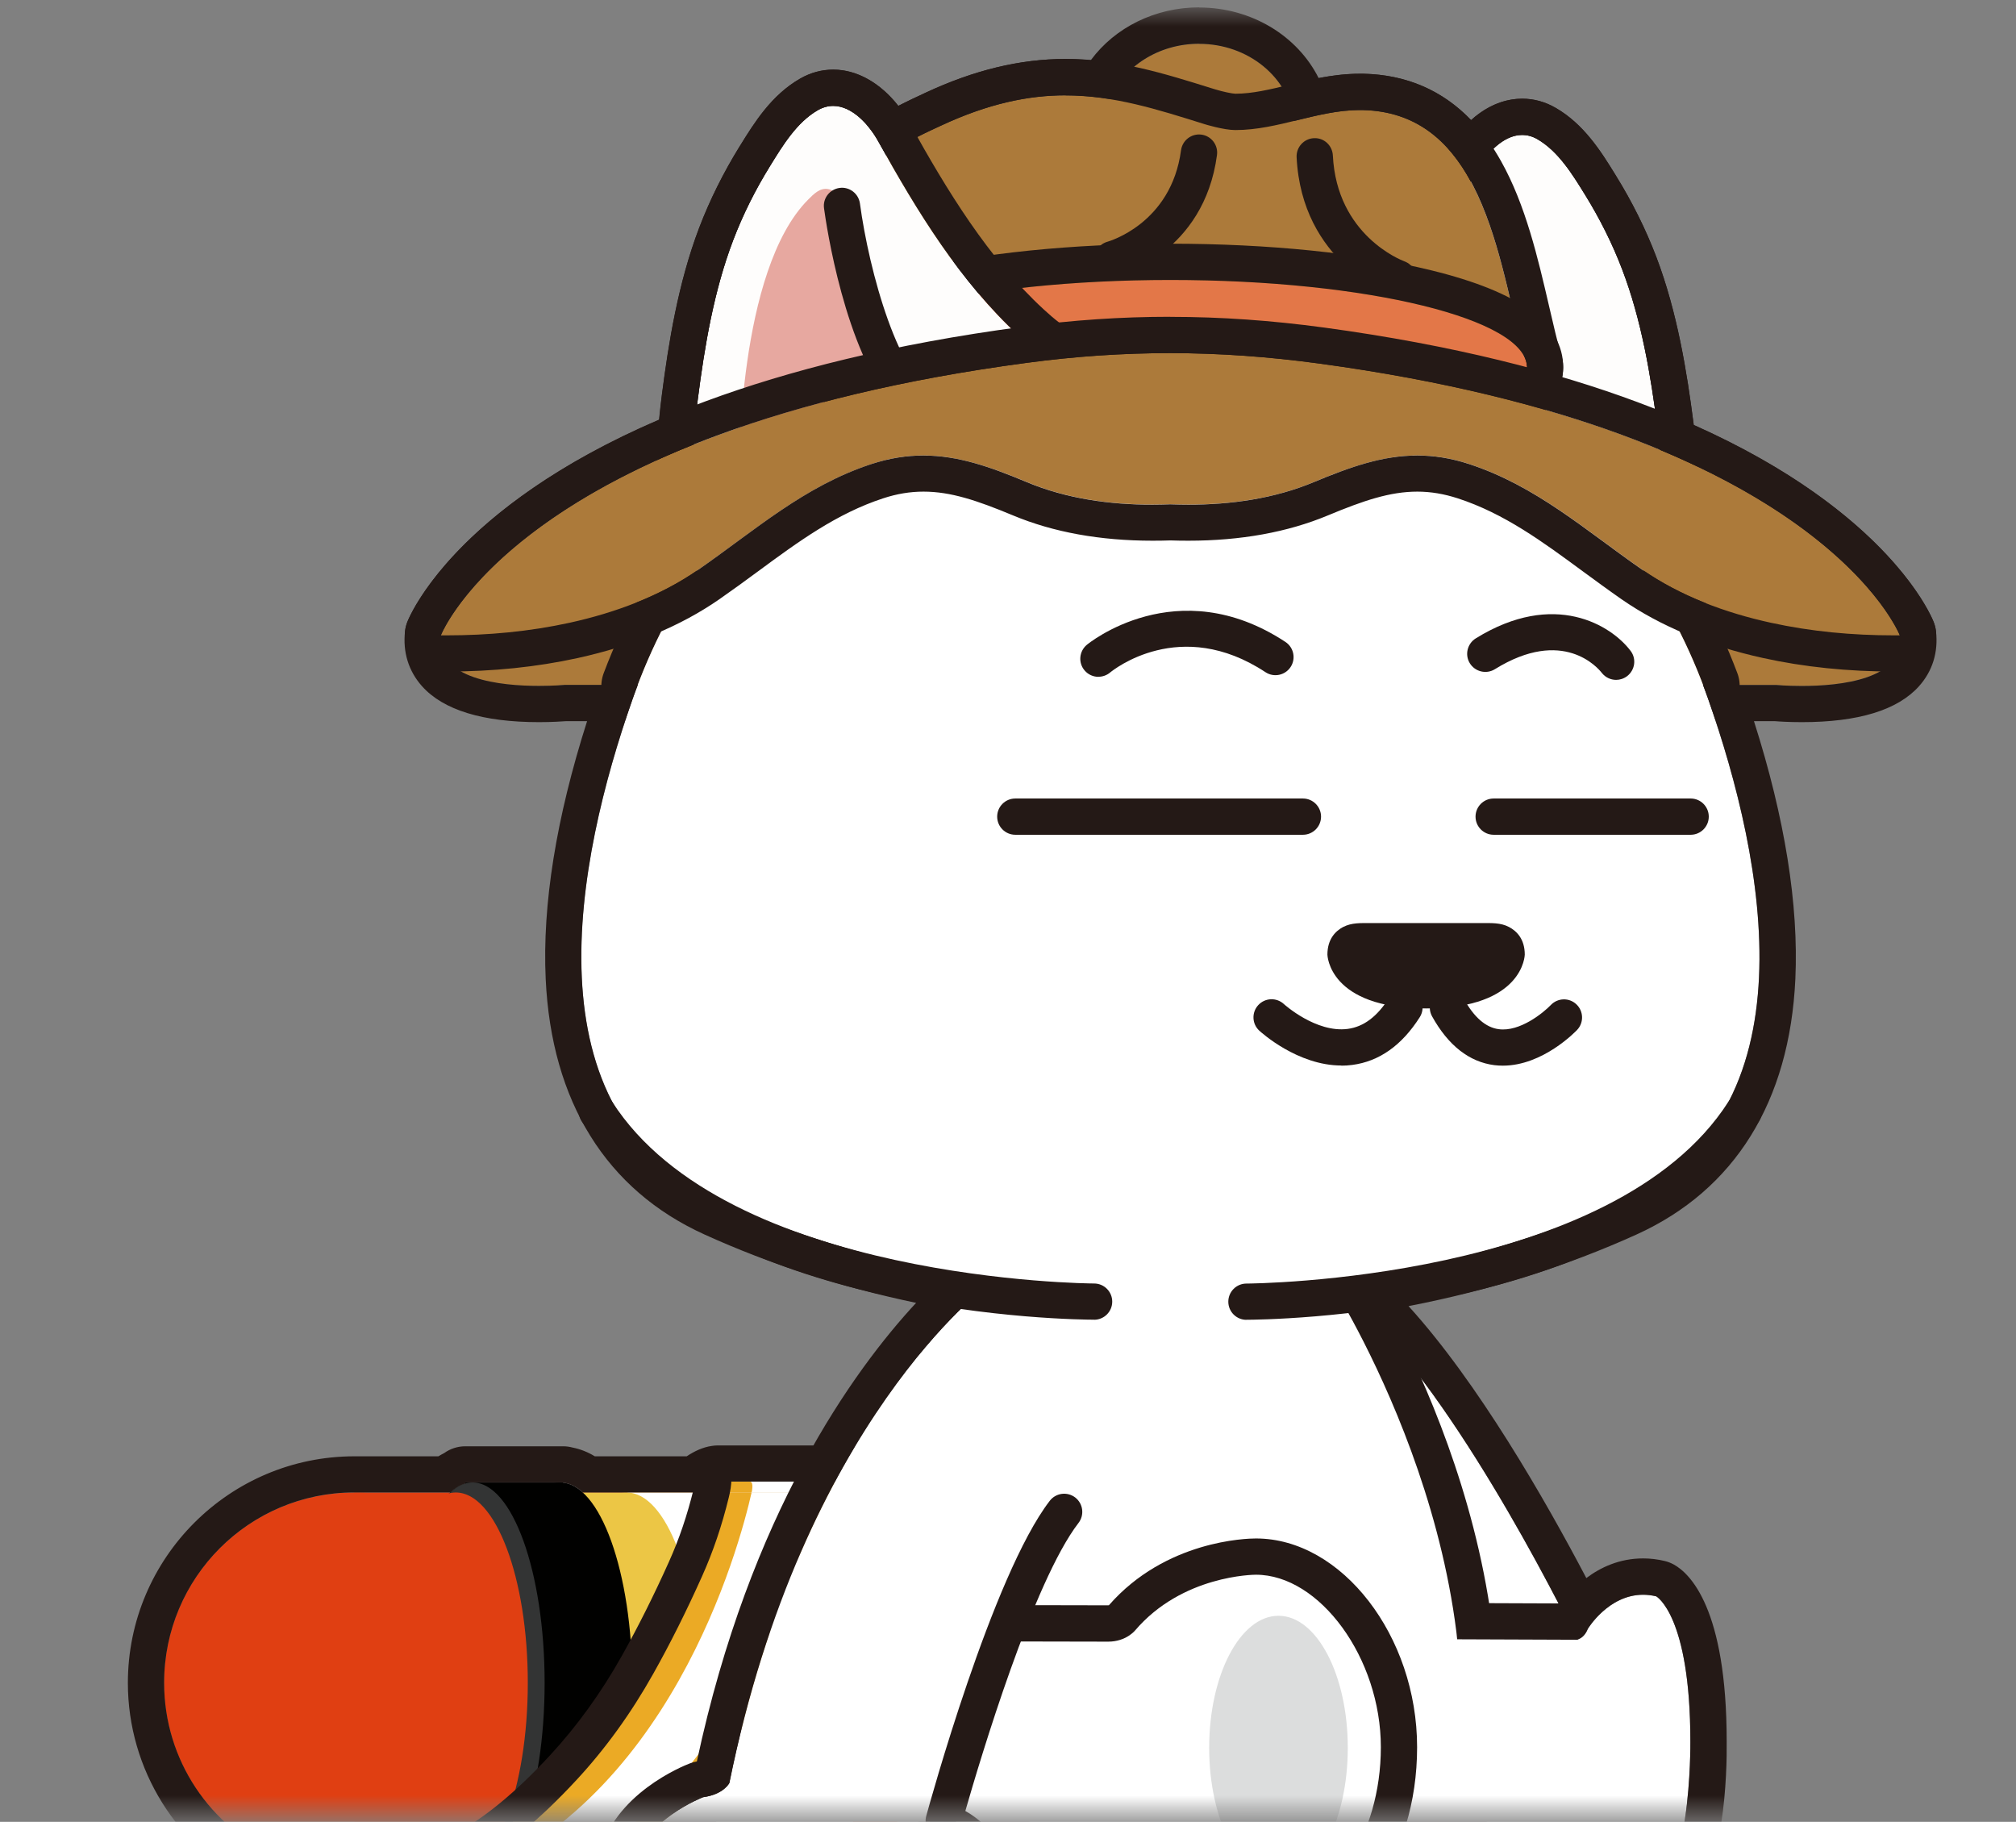 <svg width="114" height="103" viewBox="0 0 114 103" fill="none" xmlns="http://www.w3.org/2000/svg">
    <rect x="0" y="0" width="114" height="103" fill="#808080" stroke="none"/>
    <mask id="mask0_572_44591" style="mask-type:alpha" maskUnits="userSpaceOnUse" x="0" y="0" width="114" height="103">
        <rect y="0.5" width="114" height="102" fill="#D9D9D9"/>
    </mask>
    <g mask="url(#mask0_572_44591)">
        <path d="M68.22 81.63C68.22 81.573 68.22 81.519 68.22 81.466C68.232 81.286 68.306 81.023 68.659 81.007L70.487 80.933C70.487 80.933 71.086 80.904 71.094 81.597C71.188 87.964 69.089 94.475 68.999 94.758L66.273 93.868C66.293 93.802 68.314 87.526 68.228 81.626L68.22 81.63Z" fill="#828282"/>
        <path d="M62.239 82.278C62.222 82.225 62.202 82.171 62.181 82.122C62.136 81.95 62.12 81.675 62.448 81.548L64.157 80.888C64.157 80.888 64.715 80.667 64.945 81.323C67.089 87.317 67.212 94.159 67.216 94.454L64.346 94.495C64.346 94.426 64.231 87.833 62.239 82.278Z" fill="#828282"/>
        <path d="M62.279 93.023H64.83V97.259H62.279V93.023Z" fill="#DDDDDD"/>
        <path d="M20.035 105.905C14.091 105.905 9.273 101.087 9.273 95.143C9.273 89.199 14.091 84.381 20.035 84.381C25.979 84.381 30.797 89.199 30.797 95.143C30.797 101.087 25.979 105.905 20.035 105.905Z" fill="#E03F12"/>
        <path d="M50.829 105.905C44.885 105.905 40.067 101.087 40.067 95.143C40.067 89.199 44.885 84.381 50.829 84.381C56.773 84.381 61.591 89.199 61.591 95.143C61.591 101.087 56.773 105.905 50.829 105.905Z" fill="#E03F12"/>
        <path d="M50.829 105.905C46.45 105.905 42.9 101.087 42.9 95.143C42.9 89.199 46.45 84.381 50.829 84.381C55.208 84.381 58.758 89.199 58.758 95.143C58.758 101.087 55.208 105.905 50.829 105.905Z" fill="#E03F12"/>
        <path d="M20.035 84.381H50.829V105.905H20.035V84.381Z" fill="#E03F12"/>
        <path d="M61.115 91.814H62.484V98.472H61.115V91.814Z" fill="#C9CACA"/>
        <path d="M66.892 97.357C68.113 97.357 69.106 96.365 69.106 95.143C69.106 93.921 68.113 92.925 66.892 92.925C65.67 92.925 64.678 93.917 64.678 95.143C64.678 96.369 65.67 97.357 66.892 97.357Z" fill="white"/>
        <path d="M66.892 99.235C69.151 99.235 70.983 97.402 70.983 95.143C70.983 92.884 69.151 91.052 66.892 91.052C64.633 91.052 62.8 92.884 62.8 95.143C62.8 97.402 64.633 99.235 66.892 99.235Z" fill="#010100"/>
        <path d="M69.13 93.519L66.891 95.143L69.13 96.767C68.626 97.46 67.814 97.915 66.891 97.915C65.362 97.915 64.12 96.672 64.12 95.143C64.12 93.614 65.362 92.372 66.891 92.372C67.814 92.372 68.626 92.827 69.13 93.519Z" fill="white"/>
        <path d="M69.13 93.519C69.462 93.979 69.663 94.532 69.663 95.143C69.663 95.754 69.462 96.311 69.13 96.767L66.892 95.143L69.13 93.519Z" fill="#E03F12"/>
        <path d="M66.892 95.955C67.339 95.955 67.704 95.59 67.704 95.143C67.704 94.696 67.339 94.331 66.892 94.331C66.445 94.331 66.08 94.696 66.08 95.143C66.08 95.59 66.445 95.955 66.892 95.955Z" fill="#241916"/>
        <path d="M31.842 84.381H45.454V105.905H31.842V84.381Z" fill="#ECC645"/>
        <path d="M35.487 84.381H45.454V105.905H35.487V84.381Z" fill="white"/>
        <path d="M45.454 105.905C43.205 105.905 41.383 101.087 41.383 95.143C41.383 89.199 43.205 84.381 45.454 84.381C47.702 84.381 49.525 89.199 49.525 95.143C49.525 101.087 47.702 105.905 45.454 105.905Z" fill="white"/>
        <path d="M35.434 105.905C33.185 105.905 31.363 101.087 31.363 95.143C31.363 89.199 33.185 84.381 35.434 84.381C37.682 84.381 39.505 89.199 39.505 95.143C39.505 101.087 37.682 105.905 35.434 105.905Z" fill="#ECC645"/>
        <path d="M26.303 83.815H31.838V106.467H26.303V83.815Z" fill="#010100"/>
        <path d="M31.686 106.467C29.438 106.467 27.615 101.397 27.615 95.143C27.615 88.889 29.438 83.819 31.686 83.819C33.935 83.819 35.757 88.889 35.757 95.143C35.757 101.397 33.935 106.467 31.686 106.467Z" fill="#010100"/>
        <path d="M26.726 106.471C24.477 106.471 22.655 101.399 22.655 95.143C22.655 88.887 24.477 83.815 26.726 83.815C28.974 83.815 30.797 88.887 30.797 95.143C30.797 101.399 28.974 106.471 26.726 106.471Z" fill="#010100"/>
        <path d="M26.726 106.471C24.477 106.471 22.655 101.399 22.655 95.143C22.655 88.887 24.477 83.815 26.726 83.815C28.974 83.815 30.797 88.887 30.797 95.143C30.797 101.399 28.974 106.471 26.726 106.471Z" fill="#333434"/>
        <path d="M25.775 105.905C23.526 105.905 21.703 101.087 21.703 95.143C21.703 89.199 23.526 84.381 25.775 84.381C28.023 84.381 29.846 89.199 29.846 95.143C29.846 101.087 28.023 105.905 25.775 105.905Z" fill="#E03F12"/>
        <path d="M40.743 84.381C40.743 84.381 41.206 82.999 39.505 84.381H40.743Z" fill="#9D710F"/>
        <path d="M40.743 84.381C40.743 84.381 34.421 106.471 19.149 106.471H31.617C31.617 106.471 42.826 105.499 48.156 84.381H40.743Z" fill="white"/>
        <path d="M46.159 84.381H48.156C42.826 105.499 31.617 106.471 31.617 106.471H30.559C41.904 101.44 45.511 87.37 46.159 84.381Z" fill="#EBAA25"/>
        <path d="M25.643 106.467H19.149C34.421 106.467 40.743 84.377 40.743 84.377H42.502C41.805 87.452 37.865 102.248 25.643 106.467Z" fill="#EBAA25"/>
        <path d="M46.052 83.766H48.032C48.365 83.799 48.172 84.381 48.172 84.381H46.155C46.155 84.381 46.306 83.766 46.052 83.766Z" fill="#EBAA25"/>
        <path d="M42.354 83.766H46.056C46.31 83.766 46.159 84.381 46.159 84.381H42.456C42.456 84.381 42.608 83.766 42.354 83.766Z" fill="white"/>
        <path d="M40.571 83.766H42.4C42.654 83.766 42.502 84.381 42.502 84.381H40.296L40.571 83.766Z" fill="#EBAA25"/>
        <path d="M17.644 108.226C20.264 108.226 24.237 106.836 26.639 105.524C28.607 104.454 30.501 102.9 32.6 100.633C34.232 98.874 35.696 96.849 36.946 94.618C37.889 92.942 38.816 91.092 39.697 89.124C40.32 87.735 40.816 86.279 41.21 84.668C41.374 83.996 41.501 83.155 41.042 82.585C40.796 82.278 40.423 82.106 40.029 82.122C39.463 82.138 39.017 82.61 39.033 83.176C39.041 83.43 39.135 83.655 39.295 83.832C39.283 83.918 39.258 84.032 39.226 84.176C38.861 85.668 38.406 87.013 37.832 88.288C36.975 90.199 36.077 91.99 35.163 93.618C33.99 95.709 32.621 97.599 31.1 99.243C29.152 101.342 27.426 102.765 25.659 103.728C23.445 104.934 19.846 106.18 17.644 106.18C17.078 106.18 16.619 106.639 16.619 107.205C16.619 107.771 17.078 108.23 17.644 108.23V108.226Z" fill="#241916"/>
        <path d="M31.686 108.484C31.744 108.484 31.801 108.48 31.858 108.468C32.355 108.381 44.064 106.163 49.512 84.811C49.557 84.721 49.586 84.623 49.599 84.52C49.758 83.393 49.402 82.794 49.221 82.503C49.106 82.061 48.705 81.733 48.229 81.733C47.663 81.733 47.204 82.192 47.204 82.757C47.204 83.135 47.372 83.405 47.471 83.569C47.549 83.692 47.606 83.787 47.586 84.065C47.577 84.086 47.573 84.106 47.569 84.127C42.461 104.364 31.621 106.426 31.514 106.442C30.956 106.537 30.579 107.065 30.674 107.623C30.76 108.123 31.19 108.476 31.682 108.476L31.686 108.484Z" fill="#241916"/>
        <path d="M64.37 80.847C64.247 80.847 64.157 80.884 64.157 80.884L62.447 81.544C62.119 81.671 62.136 81.946 62.181 82.118C62.201 82.167 62.218 82.22 62.238 82.27C63.48 85.742 63.993 89.621 64.202 92.056C63.886 92.335 63.612 92.659 63.394 93.019H62.488V91.806H61.119V91.962C59.766 87.567 55.67 84.373 50.832 84.373H48.18C48.18 84.373 48.373 83.791 48.04 83.766L46.06 83.762H40.575C40.39 83.77 40.066 83.922 39.509 84.377H32.961C32.609 84.053 32.231 83.864 31.846 83.823V83.811H26.311V83.873C26.02 83.959 25.737 84.127 25.467 84.377H20.043C14.098 84.377 9.281 89.194 9.281 95.139C9.281 99.53 11.909 103.302 15.68 104.979H15.676C16.705 106.364 19.157 106.467 19.157 106.467H31.846V106.455C31.998 106.438 32.145 106.401 32.293 106.344C32.641 106.262 33.109 106.127 33.675 105.901H50.837C55.674 105.901 59.77 102.707 61.123 98.312V98.468H62.492V97.259H63.398C64.116 98.439 65.412 99.235 66.896 99.235C69.155 99.235 70.987 97.402 70.987 95.143C70.987 93.979 70.499 92.929 69.716 92.183C70.348 89.649 71.151 85.594 71.094 81.597C71.09 80.954 70.577 80.933 70.499 80.933H70.491L68.663 81.007C68.314 81.023 68.236 81.286 68.224 81.466C68.224 81.519 68.224 81.573 68.224 81.63C68.277 85.086 67.605 88.669 67.035 91.06C67.023 91.06 67.01 91.06 66.998 91.06C66.74 88.46 66.174 84.754 64.948 81.323C64.813 80.929 64.559 80.851 64.374 80.851M64.37 78.797C65.305 78.797 66.113 79.264 66.6 80.047C67.027 79.408 67.736 78.99 68.568 78.953L70.405 78.879C70.434 78.879 70.471 78.879 70.499 78.879C71.77 78.879 73.132 79.826 73.144 81.577C73.197 85.242 72.574 88.932 71.951 91.654C72.656 92.671 73.037 93.876 73.037 95.143C73.037 98.529 70.282 101.285 66.896 101.285C65.653 101.285 64.481 100.92 63.493 100.26C63.198 100.428 62.853 100.522 62.492 100.522H62.472C60.401 105.032 55.916 107.955 50.837 107.955H34.048C33.658 108.094 33.273 108.213 32.9 108.308C32.723 108.369 32.543 108.418 32.358 108.455C32.194 108.496 32.022 108.521 31.846 108.521H19.157C19.128 108.521 19.1 108.521 19.071 108.521C18.542 108.5 15.996 108.308 14.405 106.651C10.031 104.507 7.231 100.042 7.231 95.147C7.231 88.083 12.979 82.335 20.043 82.335H24.79C24.897 82.27 25.003 82.212 25.114 82.155C25.45 81.913 25.864 81.769 26.311 81.769H31.846C32.026 81.769 32.203 81.794 32.371 81.839C32.809 81.925 33.232 82.089 33.634 82.335H38.832C39.259 82.052 39.73 81.823 40.247 81.749C40.353 81.733 40.464 81.72 40.575 81.72H48.04C48.237 81.72 48.43 81.749 48.61 81.802C48.971 81.897 49.299 82.081 49.566 82.335H50.832C55.326 82.335 59.356 84.627 61.66 88.276C61.365 86.562 60.938 84.725 60.324 82.999C60.319 82.983 60.311 82.971 60.307 82.954L60.287 82.897L60.262 82.827C60.242 82.77 60.225 82.712 60.209 82.655C59.86 81.359 60.475 80.117 61.709 79.638L63.423 78.973C63.71 78.863 64.05 78.797 64.378 78.797H64.37Z" fill="#241916"/>
        <path d="M90.019 94.438C90.019 94.438 82.094 77.44 75.312 72.643L76.879 95.483L90.019 94.442V94.438Z" fill="white"/>
        <path d="M82.094 102.469C85.013 87.763 75.317 72.643 75.317 72.643L66.555 69.617L57.273 72.643H55.867C55.867 72.643 51.41 81.011 50.156 96.262C50.156 96.262 50.156 103.576 51.8 106.233C51.8 106.233 52.112 106.91 52.972 107.16L82.094 102.465V102.469Z" fill="white"/>
        <path d="M77.657 75.091C77.62 75.124 77.583 75.156 77.551 75.189C77.588 75.156 77.624 75.124 77.657 75.091Z" fill="white"/>
        <path d="M52.333 88.526C52.152 88.567 51.972 88.604 51.791 88.641C51.972 88.604 52.152 88.563 52.333 88.526Z" fill="white"/>
        <path d="M53.337 88.296C53.161 88.337 52.98 88.382 52.804 88.423C52.984 88.382 53.161 88.341 53.337 88.296Z" fill="white"/>
        <path d="M54.329 88.05C54.157 88.095 53.981 88.141 53.808 88.186C53.985 88.141 54.157 88.095 54.329 88.05Z" fill="white"/>
        <path d="M77.657 75.091C77.657 75.091 77.661 75.087 77.665 75.082C77.665 75.082 77.657 75.087 77.657 75.091Z" fill="#EBAA25"/>
        <path d="M52.804 88.423C52.648 88.46 52.489 88.493 52.333 88.526C52.489 88.493 52.648 88.456 52.804 88.423Z" fill="#EBAA25"/>
        <path d="M66.555 69.617L57.273 72.643H55.867C55.867 72.643 51.41 81.011 50.156 96.262C50.156 96.262 52.796 98.382 54.436 101.039C54.436 101.039 54.748 101.715 55.608 101.965C56.469 102.211 59.385 103.474 59.385 103.474L82.094 102.469C85.013 87.763 75.317 72.643 75.317 72.643L66.555 69.617ZM66.555 67.567C66.781 67.567 67.006 67.604 67.223 67.678L75.985 70.704C76.419 70.856 76.792 71.147 77.043 71.536C77.457 72.184 87.153 87.53 84.106 102.867C83.922 103.794 83.131 104.474 82.188 104.515L59.479 105.52C59.45 105.52 59.417 105.52 59.389 105.52C59.11 105.52 58.831 105.462 58.577 105.352C57.417 104.851 55.555 104.077 55.047 103.933C53.608 103.519 52.907 102.502 52.665 102.064C51.234 99.776 48.897 97.878 48.877 97.857C48.348 97.431 48.065 96.771 48.118 96.094C49.389 80.597 53.87 72.036 54.063 71.68C54.42 71.011 55.117 70.593 55.871 70.593H56.953L65.924 67.67C66.129 67.604 66.346 67.567 66.559 67.567H66.555Z" fill="#241916"/>
        <path d="M81.72 92.646H88.534C88.534 92.646 89.403 93.056 89.789 92.089C89.789 92.089 91.24 89.674 93.655 90.252C93.655 90.252 95.586 91.314 95.586 98.464C95.586 98.464 95.684 107.16 92.88 107.16H73.012L76.259 93.245L81.72 92.642V92.646Z" fill="white"/>
        <path d="M70.868 108.058L52.972 107.238L56.638 92.802L62.664 92.814C63.673 92.814 64.181 92.183 64.181 92.183C66.883 89.01 71.02 89.03 71.02 89.03C74.632 89.03 78.084 93.626 78.084 98.78C78.084 103.933 75.288 107.918 71.791 108.099H71.782C71.705 108.099 71.627 108.107 71.553 108.107C71.323 108.107 71.098 108.09 70.872 108.058H70.868Z" fill="white"/>
        <path d="M71.02 89.03C70.913 89.03 66.854 89.051 64.185 92.183C64.185 92.183 63.677 92.814 62.669 92.814L56.642 92.802L52.976 107.238L70.872 108.058C71.098 108.09 71.323 108.107 71.553 108.107C71.631 108.107 71.709 108.103 71.782 108.099H71.791C75.288 107.918 78.084 103.814 78.084 98.78C78.084 93.745 74.628 89.03 71.02 89.03ZM71.02 86.98C75.874 86.98 80.134 92.495 80.134 98.78C80.134 105.065 76.559 109.849 71.975 110.14C71.922 110.144 71.868 110.149 71.819 110.149C71.721 110.153 71.635 110.157 71.549 110.157C71.262 110.157 70.966 110.136 70.68 110.099L52.878 109.283C52.263 109.255 51.693 108.951 51.324 108.455C50.955 107.959 50.832 107.328 50.984 106.729L54.649 92.294C54.879 91.383 55.699 90.748 56.638 90.748H56.642L62.669 90.76C62.669 90.76 62.689 90.752 62.709 90.752C65.915 87.087 70.503 86.98 71.02 86.98Z" fill="#241916"/>
        <path d="M76.214 98.817C76.214 94.692 74.46 91.351 72.295 91.351C70.13 91.351 68.376 94.696 68.376 98.817C68.376 102.937 70.13 106.282 72.295 106.282C74.46 106.282 76.214 102.941 76.214 98.817Z" fill="#DCDDDD"/>
        <path d="M35.843 105.458C36.392 102.892 39.754 101.609 39.754 101.609C40.927 101.449 41.238 100.805 41.238 100.805C45.383 80.347 55.862 72.643 55.862 72.643L59.384 85.402C56.006 90.453 53.55 99.116 52.476 103.396C54.034 104.085 55.006 105.311 54.678 106.258C54.325 107.279 52.603 107.578 50.828 106.934C50.578 106.844 50.34 106.737 50.114 106.619C49.684 106.713 49.373 106.742 49.373 106.742C34.355 108.906 35.843 105.458 35.843 105.458Z" fill="white"/>
        <path d="M53.665 109.271C53.731 109.271 53.8 109.263 53.866 109.251C54.862 109.05 56.728 108.164 56.789 106.221C56.928 105.286 56.6 103.531 54.587 102.388C55.432 99.444 58.425 89.428 60.987 86.103C61.332 85.656 61.25 85.012 60.803 84.664C60.352 84.32 59.712 84.401 59.364 84.848C56.117 89.059 52.529 102.113 52.378 102.666C52.238 103.171 52.505 103.699 52.993 103.888C54.899 104.638 54.78 105.807 54.76 105.938C54.747 106.008 54.743 106.053 54.743 106.118C54.743 106.955 53.48 107.229 53.464 107.234C52.911 107.344 52.55 107.885 52.661 108.439C52.759 108.927 53.185 109.263 53.665 109.263V109.271Z" fill="#241916"/>
        <path d="M94.04 28.545C94.032 27.102 93.918 25.647 93.733 24.216C93.348 21.202 92.823 18.087 91.736 15.241C91.175 13.765 90.461 12.351 89.633 11.01C88.928 9.87 88.129 8.554 86.936 7.866C85.525 7.058 84.172 8.46 83.524 9.629C81.339 13.573 78.896 17.574 75.546 20.653C74.788 21.35 73.96 22.018 73.012 22.436L94.04 28.545Z" fill="#FEFDFC"/>
        <path d="M86.074 7.628C84.996 7.628 84.037 8.702 83.524 9.629C81.339 13.573 78.895 17.574 75.546 20.653C74.787 21.35 73.959 22.018 73.012 22.436L94.04 28.545C94.032 27.102 93.917 25.647 93.733 24.216C93.347 21.202 92.823 18.087 91.736 15.241C91.175 13.765 90.461 12.351 89.633 11.01C88.928 9.87 88.128 8.554 86.935 7.866C86.644 7.697 86.353 7.628 86.074 7.628ZM86.074 5.578C86.73 5.578 87.362 5.75 87.956 6.09C89.572 7.017 90.547 8.587 91.326 9.85L91.376 9.932C92.294 11.412 93.061 12.958 93.655 14.515C94.852 17.66 95.393 21.055 95.766 23.962C95.971 25.565 96.078 27.102 96.09 28.537C96.094 29.185 95.791 29.796 95.278 30.185C94.918 30.456 94.483 30.599 94.04 30.599C93.848 30.599 93.655 30.57 93.471 30.517L72.442 24.409C71.614 24.167 71.024 23.437 70.971 22.576C70.913 21.715 71.401 20.911 72.188 20.563C72.918 20.239 73.627 19.636 74.164 19.144C77.293 16.27 79.65 12.396 81.737 8.636C82.799 6.722 84.422 5.578 86.083 5.578H86.074Z" fill="#241916"/>
        <path d="M73.213 7.349C73.213 4.66 70.794 2.474 67.806 2.474C64.817 2.474 62.398 4.655 62.398 7.349C62.398 10.043 61.148 12.224 64.132 12.224C67.117 12.224 73.209 10.043 73.209 7.349H73.213Z" fill="#AC7A3A"/>
        <path d="M49.159 9.948C49.237 8.866 52.415 7.472 53.19 7.107C59.38 4.217 63.341 5.521 68.117 7.013C68.117 7.013 69.183 7.345 69.851 7.345C72.307 7.345 74.615 6.164 77.046 6.218C84.184 6.373 84.812 15.487 86.341 20.764L66.182 17.791L48.425 20.764C48.425 20.764 49.159 9.957 49.159 9.948Z" fill="#AC7A3A"/>
        <path d="M60.258 5.389C58.159 5.389 55.888 5.853 53.194 7.111C52.415 7.476 49.238 8.866 49.164 9.952C49.164 9.961 48.43 20.768 48.43 20.768L66.186 17.795L86.345 20.768C84.812 15.491 84.189 6.377 77.051 6.222C76.998 6.222 76.944 6.222 76.891 6.222C74.521 6.222 72.262 7.353 69.864 7.353H69.856C69.187 7.353 68.121 7.021 68.121 7.021C65.424 6.176 62.988 5.397 60.258 5.397M60.258 3.339C63.234 3.339 65.813 4.147 68.544 5L68.732 5.057C69.13 5.18 69.675 5.295 69.856 5.299C70.819 5.299 71.836 5.053 72.914 4.791C74.169 4.483 75.464 4.172 76.891 4.172C76.961 4.172 77.026 4.172 77.096 4.172C80.462 4.245 83.082 5.906 84.877 9.104C86.271 11.584 86.972 14.618 87.592 17.291C87.834 18.345 88.067 19.337 88.313 20.194C88.506 20.862 88.35 21.588 87.891 22.113C87.497 22.564 86.936 22.814 86.345 22.814C86.247 22.814 86.144 22.805 86.046 22.793L66.203 19.87L48.762 22.789C48.647 22.809 48.536 22.818 48.422 22.818C47.917 22.818 47.425 22.629 47.044 22.285C46.581 21.863 46.335 21.252 46.376 20.628C46.626 16.967 47.097 10.002 47.11 9.821C47.11 9.817 47.11 9.809 47.11 9.805C47.241 7.952 49.139 6.718 52.153 5.328L52.316 5.25C55.076 3.963 57.671 3.335 60.25 3.335L60.258 3.339Z" fill="#241916"/>
        <path d="M66.186 25.708C55.053 25.708 46.027 23.496 46.027 20.768C46.027 18.039 55.053 15.828 66.186 15.828C77.32 15.828 86.345 18.039 86.345 20.768C86.345 23.496 77.32 25.708 66.186 25.708Z" fill="#E37748"/>
        <path d="M66.186 15.828C55.051 15.828 46.027 18.037 46.027 20.768C46.027 23.498 55.055 25.708 66.186 25.708C77.317 25.708 86.345 23.498 86.345 20.768C86.345 18.037 77.317 15.828 66.186 15.828ZM66.186 13.778C71.729 13.778 76.969 14.311 80.929 15.282C85.956 16.512 88.395 18.308 88.395 20.768C88.395 23.228 85.951 25.019 80.929 26.253C76.965 27.225 71.729 27.758 66.186 27.758C60.643 27.758 55.404 27.225 51.443 26.253C46.417 25.023 43.977 23.228 43.977 20.768C43.977 18.308 46.421 16.516 51.443 15.282C55.408 14.311 60.643 13.778 66.186 13.778Z" fill="#241916"/>
        <path d="M39.148 26.905C39.156 25.462 39.271 24.007 39.455 22.576C39.841 19.562 40.365 16.447 41.448 13.601C42.01 12.125 42.723 10.711 43.551 9.37C44.26 8.231 45.056 6.914 46.249 6.226C47.659 5.418 49.012 6.82 49.66 7.989C51.845 11.933 54.289 15.934 57.638 19.013C58.397 19.71 59.225 20.378 60.172 20.797L39.144 26.905H39.148Z" fill="#FEFDFC"/>
        <path d="M41.8 26.606C41.8 26.606 41.71 15.282 45.703 11.281C46.002 10.982 46.367 10.6 46.831 10.69C47.29 10.777 47.523 11.215 47.61 11.637C47.61 11.637 49.012 22.002 52.816 23.502L41.8 26.606Z" fill="#E7A8A0"/>
        <path d="M47.114 5.988C46.835 5.988 46.544 6.062 46.253 6.226C45.056 6.91 44.26 8.226 43.555 9.37C42.723 10.711 42.013 12.125 41.452 13.601C40.369 16.447 39.845 19.567 39.459 22.576C39.275 24.007 39.164 25.462 39.152 26.905L60.18 20.797C59.233 20.378 58.405 19.706 57.646 19.013C54.297 15.934 51.853 11.933 49.668 7.989C49.155 7.062 48.196 5.988 47.118 5.988M47.114 3.938C48.77 3.938 50.394 5.082 51.455 6.992C53.538 10.752 55.9 14.626 59.028 17.5C59.561 17.992 60.27 18.595 61.004 18.919C61.791 19.267 62.279 20.071 62.221 20.932C62.164 21.793 61.574 22.523 60.75 22.765L39.722 28.873C39.533 28.927 39.34 28.955 39.152 28.955C38.709 28.955 38.274 28.812 37.913 28.541C37.397 28.152 37.094 27.541 37.102 26.893C37.11 25.454 37.221 23.916 37.426 22.318C37.799 19.411 38.34 16.016 39.537 12.871C40.132 11.314 40.898 9.772 41.812 8.292L41.87 8.202C42.649 6.943 43.62 5.377 45.236 4.45C45.826 4.11 46.462 3.938 47.114 3.938Z" fill="#241916"/>
        <path d="M41.8 27.631C41.891 27.631 41.985 27.619 42.079 27.594L53.096 24.491C53.518 24.372 53.817 23.994 53.842 23.556C53.862 23.117 53.604 22.711 53.194 22.551C50.828 21.616 49.135 15.278 48.627 11.502C48.549 10.941 48.032 10.547 47.475 10.625C46.913 10.703 46.519 11.215 46.597 11.777C46.724 12.716 47.766 19.808 50.595 23.068L41.53 25.622C40.984 25.774 40.669 26.34 40.821 26.885C40.948 27.336 41.358 27.631 41.809 27.631H41.8Z" fill="#241916"/>
        <path d="M24.93 35.921L45.556 25.105L66.182 21.1L86.808 25.105L107.439 35.921C107.841 39.426 100.428 38.725 100.428 38.725H31.936C31.936 38.725 24.528 39.426 24.925 35.921H24.93Z" fill="#AC7A3A"/>
        <path d="M79.064 16.762C79.486 16.762 79.88 16.5 80.027 16.082C80.216 15.549 79.941 14.966 79.412 14.774C79.244 14.712 75.591 13.302 75.37 8.788C75.341 8.222 74.866 7.78 74.296 7.812C73.73 7.841 73.296 8.321 73.32 8.886C73.611 14.807 78.506 16.627 78.716 16.701C78.83 16.742 78.945 16.762 79.06 16.762H79.064Z" fill="#241916"/>
        <path d="M62.898 15.68C62.984 15.68 63.074 15.668 63.165 15.643C63.365 15.59 68.084 14.27 68.818 8.763C68.892 8.202 68.499 7.685 67.937 7.611C67.375 7.538 66.863 7.931 66.785 8.493C66.231 12.658 62.673 13.65 62.636 13.663C62.09 13.81 61.762 14.372 61.91 14.917C62.033 15.377 62.447 15.68 62.898 15.68Z" fill="#241916"/>
        <path d="M65.243 20.116C62.685 20.116 55.752 21.137 54.948 21.358C52.021 22.162 49.204 23.408 46.675 25.093C41.681 28.422 38.159 33.186 36.048 38.779H96.324C94.213 33.186 90.691 28.422 85.697 25.093C83.168 23.408 80.351 22.162 77.424 21.358C76.62 21.137 69.687 20.116 67.129 20.116C66.543 20.116 66.186 20.169 66.186 20.3C66.186 20.169 65.829 20.116 65.243 20.116ZM65.243 18.066C65.596 18.066 65.911 18.095 66.186 18.14C66.461 18.091 66.776 18.066 67.129 18.066C69.745 18.066 76.891 19.087 77.965 19.382C81.187 20.268 84.172 21.616 86.833 23.388C92.035 26.856 95.877 31.792 98.243 38.057C98.48 38.688 98.394 39.393 98.013 39.947C97.632 40.5 97 40.833 96.328 40.833H36.052C35.38 40.833 34.748 40.5 34.367 39.947C33.986 39.393 33.9 38.688 34.138 38.057C36.503 31.792 40.34 26.856 45.547 23.388C48.208 21.612 51.193 20.268 54.415 19.382C55.489 19.087 62.636 18.066 65.251 18.066H65.243Z" fill="#241916"/>
        <path d="M35.765 39.533C37.84 33.613 41.456 28.57 46.671 25.093C49.2 23.408 52.017 22.162 54.944 21.358C55.932 21.088 66.182 19.604 66.182 20.296C66.182 19.604 76.427 21.084 77.42 21.358C80.351 22.162 83.163 23.408 85.693 25.093C90.912 28.57 94.524 33.613 96.599 39.533C99.78 48.606 102.703 62.931 91.691 67.928C83.737 71.536 74.898 73.045 66.182 73.082C57.462 73.045 48.626 71.536 40.673 67.928C29.66 62.931 32.584 48.61 35.765 39.533Z" fill="white"/>
        <path d="M84.984 60.249C87.247 60.249 89.096 58.318 89.182 58.228C89.572 57.818 89.551 57.166 89.141 56.781C88.731 56.391 88.083 56.412 87.694 56.822C87.28 57.252 85.951 58.347 84.754 58.187C84.016 58.093 83.352 57.515 82.774 56.465C82.499 55.969 81.876 55.793 81.38 56.063C80.884 56.338 80.708 56.961 80.978 57.457C81.893 59.109 83.082 60.04 84.504 60.221C84.668 60.241 84.828 60.249 84.988 60.249H84.984Z" fill="#241916"/>
        <path d="M75.85 60.249C76.05 60.249 76.255 60.237 76.465 60.208C77.99 60.011 79.273 59.101 80.285 57.507C80.589 57.027 80.445 56.395 79.97 56.092C79.49 55.789 78.859 55.932 78.555 56.408C77.879 57.474 77.112 58.052 76.21 58.171C74.419 58.408 72.615 56.781 72.598 56.764C72.18 56.383 71.537 56.408 71.151 56.826C70.77 57.24 70.794 57.888 71.209 58.269C71.303 58.355 73.369 60.241 75.854 60.241L75.85 60.249Z" fill="#241916"/>
        <path d="M75.952 52.41C76.436 52.156 76.973 52.189 77.49 52.189H83.795C84.312 52.189 84.853 52.156 85.332 52.41C85.759 52.636 86.222 53.083 86.222 53.972C86.222 53.972 86.173 57.014 80.642 57.014C75.112 57.014 75.062 53.972 75.062 53.972C75.062 53.087 75.526 52.636 75.948 52.41H75.952Z" fill="#241916"/>
        <path d="M61.869 74.615C62.435 74.615 62.894 74.156 62.894 73.59C62.894 73.025 62.435 72.565 61.869 72.565C61.664 72.565 41.112 72.438 34.613 62.283C34.31 61.807 33.675 61.668 33.199 61.971C32.723 62.275 32.584 62.91 32.887 63.386C39.988 74.484 60.975 74.611 61.869 74.611V74.615Z" fill="#241916"/>
        <path d="M70.483 74.615C71.372 74.615 92.359 74.488 99.465 63.39C99.768 62.914 99.633 62.279 99.153 61.975C98.677 61.672 98.042 61.807 97.738 62.287C91.24 72.442 70.692 72.569 70.483 72.569C69.917 72.569 69.458 73.028 69.458 73.594C69.458 74.16 69.917 74.619 70.483 74.619V74.615Z" fill="#241916"/>
        <path d="M66.186 19.964C68.966 19.964 71.75 20.165 74.616 20.555C102.987 24.409 107.439 35.921 107.439 35.921C104.991 35.941 102.54 35.732 100.145 35.207C97.587 34.646 95.033 33.707 92.868 32.206C89.65 29.972 86.882 27.479 83.074 26.233C79.851 25.179 77.297 26.003 74.288 27.258C71.742 28.32 68.921 28.611 66.182 28.508C63.444 28.611 60.623 28.32 58.077 27.258C55.068 26.003 52.513 25.179 49.291 26.233C45.482 27.479 42.715 29.972 39.496 32.206C37.332 33.707 34.777 34.65 32.219 35.207C29.825 35.732 27.377 35.941 24.925 35.921C24.925 35.921 29.411 24.326 58.06 20.514C60.816 20.145 63.497 19.964 66.182 19.964H66.186Z" fill="#AC7A3A"/>
        <path d="M66.165 19.964C63.488 19.964 60.811 20.145 58.06 20.514C29.41 24.331 24.925 35.921 24.925 35.921C25.036 35.921 25.147 35.921 25.257 35.921C27.594 35.921 29.931 35.708 32.215 35.208C34.773 34.646 37.327 33.707 39.492 32.206C42.71 29.972 45.478 27.479 49.286 26.233C50.32 25.897 51.279 25.753 52.214 25.753C54.19 25.753 56.027 26.405 58.072 27.262C60.303 28.193 62.742 28.533 65.157 28.533C65.497 28.533 65.842 28.525 66.178 28.512C66.518 28.525 66.858 28.533 67.199 28.533C69.609 28.533 72.049 28.193 74.283 27.262C76.329 26.409 78.166 25.753 80.142 25.753C81.073 25.753 82.036 25.897 83.065 26.233C86.874 27.479 89.641 29.972 92.86 32.206C95.024 33.707 97.579 34.65 100.137 35.208C102.42 35.708 104.757 35.921 107.094 35.921C107.205 35.921 107.316 35.921 107.426 35.921C107.426 35.921 102.974 24.413 74.603 20.555C71.733 20.165 68.953 19.968 66.174 19.964H66.157M66.165 17.914H66.182C69.044 17.914 71.893 18.115 74.89 18.521C104.126 22.498 109.152 34.662 109.349 35.179C109.591 35.806 109.513 36.511 109.132 37.069C108.755 37.626 108.127 37.962 107.455 37.967C107.34 37.967 107.221 37.967 107.107 37.967C104.499 37.967 102.01 37.712 99.706 37.204C96.586 36.519 93.893 35.404 91.699 33.883C90.945 33.358 90.215 32.821 89.51 32.305C87.226 30.624 85.066 29.033 82.438 28.176C81.655 27.922 80.904 27.795 80.15 27.795C78.613 27.795 77.124 28.291 75.079 29.144C72.807 30.091 70.159 30.57 67.207 30.57C66.871 30.57 66.53 30.566 66.186 30.554C65.842 30.566 65.497 30.57 65.165 30.57C62.213 30.57 59.565 30.091 57.294 29.144C55.248 28.291 53.759 27.795 52.222 27.795C51.464 27.795 50.717 27.918 49.934 28.176C47.306 29.037 45.146 30.624 42.862 32.305C42.157 32.825 41.427 33.358 40.673 33.883C38.479 35.404 35.786 36.519 32.666 37.204C30.366 37.708 27.877 37.967 25.27 37.967C25.151 37.967 25.036 37.967 24.921 37.967C24.249 37.962 23.622 37.626 23.244 37.069C22.867 36.511 22.785 35.806 23.027 35.179C23.228 34.658 28.287 22.408 57.802 18.476C60.655 18.095 63.394 17.91 66.178 17.91L66.165 17.914Z" fill="#241916"/>
        <path d="M62.111 38.262C62.345 38.262 62.578 38.184 62.771 38.024C62.939 37.885 66.736 34.822 71.561 38.004C72.033 38.315 72.668 38.184 72.98 37.712C73.291 37.241 73.16 36.605 72.689 36.294C66.551 32.252 61.5 36.417 61.451 36.462C61.02 36.827 60.963 37.475 61.332 37.905C61.533 38.143 61.824 38.266 62.115 38.266L62.111 38.262Z" fill="#241916"/>
        <path d="M91.388 38.438C91.605 38.438 91.822 38.368 92.007 38.229C92.454 37.889 92.548 37.253 92.212 36.806C91.125 35.355 87.899 33.338 83.45 36.093C82.971 36.392 82.819 37.024 83.118 37.503C83.418 37.983 84.049 38.131 84.529 37.836C88.391 35.441 90.363 37.766 90.576 38.04C90.781 38.303 91.084 38.438 91.392 38.438H91.388Z" fill="#241916"/>
        <path d="M57.413 47.195H73.677C74.243 47.195 74.702 46.736 74.702 46.17C74.702 45.605 74.243 45.145 73.677 45.145H57.413C56.847 45.145 56.388 45.605 56.388 46.17C56.388 46.736 56.847 47.195 57.413 47.195Z" fill="#241916"/>
        <path d="M84.463 47.195H95.603C96.168 47.195 96.627 46.736 96.627 46.17C96.627 45.605 96.168 45.145 95.603 45.145H84.463C83.897 45.145 83.438 45.605 83.438 46.17C83.438 46.736 83.897 47.195 84.463 47.195Z" fill="#241916"/>
        <path d="M67.806 2.474C65.501 2.474 63.542 3.774 62.763 5.598C61.943 5.467 61.115 5.389 60.258 5.389C58.159 5.389 55.887 5.853 53.194 7.111C52.681 7.349 51.136 8.038 50.111 8.784C49.963 8.517 49.811 8.255 49.664 7.989C49.151 7.062 48.192 5.988 47.114 5.988C46.835 5.988 46.544 6.062 46.253 6.226C45.056 6.91 44.26 8.226 43.555 9.37C42.723 10.711 42.014 12.125 41.452 13.601C40.369 16.447 39.845 19.567 39.459 22.576C39.353 23.42 39.271 24.277 39.217 25.13C27.254 29.919 24.933 35.917 24.933 35.917C24.646 38.422 28.345 38.778 30.481 38.778C31.337 38.778 31.94 38.721 31.94 38.721H36.069C35.966 38.992 35.864 39.258 35.769 39.533C32.588 48.606 29.665 62.931 40.677 67.928C46.019 70.351 51.755 71.823 57.589 72.541L57.277 72.643H55.871C55.871 72.643 45.392 80.347 41.247 100.805C41.247 100.805 40.935 101.449 39.763 101.609C39.763 101.609 36.401 102.892 35.851 105.458C35.851 105.458 34.99 107.455 41.198 107.455C43.145 107.455 45.794 107.258 49.381 106.742C49.381 106.742 49.693 106.709 50.123 106.619C50.348 106.737 50.586 106.84 50.836 106.934C51.468 107.164 52.087 107.27 52.644 107.27C52.808 107.27 52.964 107.262 53.116 107.242L53.284 107.25L55.309 107.344L70.872 108.058C71.098 108.09 71.323 108.107 71.553 108.107C71.631 108.107 71.709 108.103 71.782 108.099H71.791C72.725 108.049 73.607 107.713 74.402 107.16H92.88C95.68 107.16 95.586 98.464 95.586 98.464C95.586 91.314 93.655 90.252 93.655 90.252C93.397 90.191 93.147 90.162 92.913 90.162C90.945 90.162 89.789 92.089 89.789 92.089C89.633 92.478 89.399 92.642 89.174 92.704C86.956 88.251 80.765 76.505 75.312 72.647L74.956 72.524C80.728 71.799 86.407 70.331 91.691 67.932C102.703 62.935 99.78 48.614 96.599 39.537C96.504 39.262 96.402 38.996 96.299 38.725H100.428C100.428 38.725 101.035 38.782 101.888 38.782C104.024 38.782 107.722 38.426 107.435 35.921C107.435 35.921 105.204 30.165 93.864 25.429C93.823 25.023 93.782 24.622 93.729 24.22C93.344 21.206 92.819 18.091 91.732 15.245C91.171 13.769 90.457 12.355 89.629 11.014C88.924 9.875 88.124 8.558 86.931 7.87C86.64 7.702 86.349 7.632 86.07 7.632C84.992 7.632 84.033 8.706 83.52 9.633C83.406 9.842 83.282 10.051 83.168 10.264C81.917 7.96 80.064 6.287 77.047 6.222C76.993 6.222 76.94 6.222 76.887 6.222C75.632 6.222 74.41 6.537 73.18 6.837C72.894 4.389 70.598 2.478 67.806 2.478M67.806 0.424C70.778 0.424 73.373 2.036 74.566 4.414C75.308 4.27 76.079 4.168 76.891 4.168C76.96 4.168 77.026 4.168 77.096 4.168C79.523 4.221 81.565 5.102 83.188 6.791C83.91 6.135 84.881 5.582 86.079 5.582C86.734 5.582 87.366 5.754 87.96 6.094C89.576 7.021 90.552 8.591 91.331 9.854L91.38 9.936C92.298 11.416 93.065 12.962 93.659 14.52C94.856 17.664 95.397 21.059 95.771 23.966C95.771 23.986 95.775 24.003 95.779 24.023C106.828 28.947 109.251 34.92 109.349 35.179C109.411 35.343 109.456 35.511 109.476 35.687C109.612 36.868 109.28 37.942 108.517 38.795C107.312 40.144 105.085 40.828 101.892 40.828C101.154 40.828 100.576 40.791 100.346 40.771H99.182C100.932 46.257 101.715 51.156 101.523 55.354C101.199 62.283 98.095 67.276 92.544 69.794C88.575 71.594 84.254 72.951 79.65 73.844C83.57 78.153 87.362 84.766 89.703 89.219C90.498 88.62 91.572 88.108 92.917 88.108C93.323 88.108 93.733 88.157 94.139 88.255C94.315 88.296 94.487 88.366 94.647 88.452C95.549 88.948 97.64 90.912 97.64 98.452C97.661 100.182 97.546 105.926 95.348 108.144C94.659 108.841 93.807 109.21 92.884 109.21H75.001C74.046 109.759 73.033 110.071 71.983 110.14C71.93 110.144 71.881 110.148 71.828 110.148C71.729 110.153 71.643 110.157 71.557 110.157C71.27 110.157 70.975 110.136 70.688 110.099L55.219 109.39L53.194 109.296H53.177C53.005 109.312 52.829 109.316 52.648 109.316C51.837 109.316 50.968 109.156 50.139 108.857C50.045 108.82 49.947 108.787 49.852 108.746C49.762 108.759 49.688 108.767 49.643 108.775C46.273 109.259 43.432 109.505 41.198 109.505C37.438 109.505 35.232 108.812 34.252 107.32C33.691 106.467 33.678 105.561 33.871 104.909C34.691 101.436 38.582 99.858 39.029 99.69C39.152 99.645 39.279 99.608 39.406 99.587C42.403 85.562 48.278 77.46 51.804 73.66C47.544 72.766 43.535 71.475 39.836 69.794C34.285 67.276 31.182 62.283 30.858 55.354C30.661 51.156 31.448 46.257 33.199 40.771H32.034C31.805 40.787 31.223 40.828 30.489 40.828C27.299 40.828 25.069 40.144 23.863 38.795C23.101 37.938 22.769 36.864 22.904 35.687C22.925 35.515 22.966 35.343 23.027 35.179C23.13 34.908 25.647 28.709 37.278 23.72C37.323 23.248 37.372 22.777 37.434 22.314C37.807 19.411 38.348 16.012 39.545 12.867C40.14 11.309 40.907 9.768 41.821 8.288L41.878 8.198C42.657 6.939 43.629 5.373 45.244 4.446C45.834 4.106 46.47 3.934 47.122 3.934C48.462 3.934 49.783 4.684 50.803 5.984C51.353 5.701 51.849 5.471 52.181 5.32L52.337 5.246C55.096 3.958 57.687 3.335 60.266 3.331C60.737 3.331 61.209 3.352 61.689 3.393C63.058 1.548 65.321 0.416 67.818 0.416L67.806 0.424Z" fill="#241916"/>
        <path d="M82.403 90.631L89.221 90.657L89.213 92.707L82.395 92.681L82.403 90.631Z" fill="#241916"/>
    </g>
</svg>
